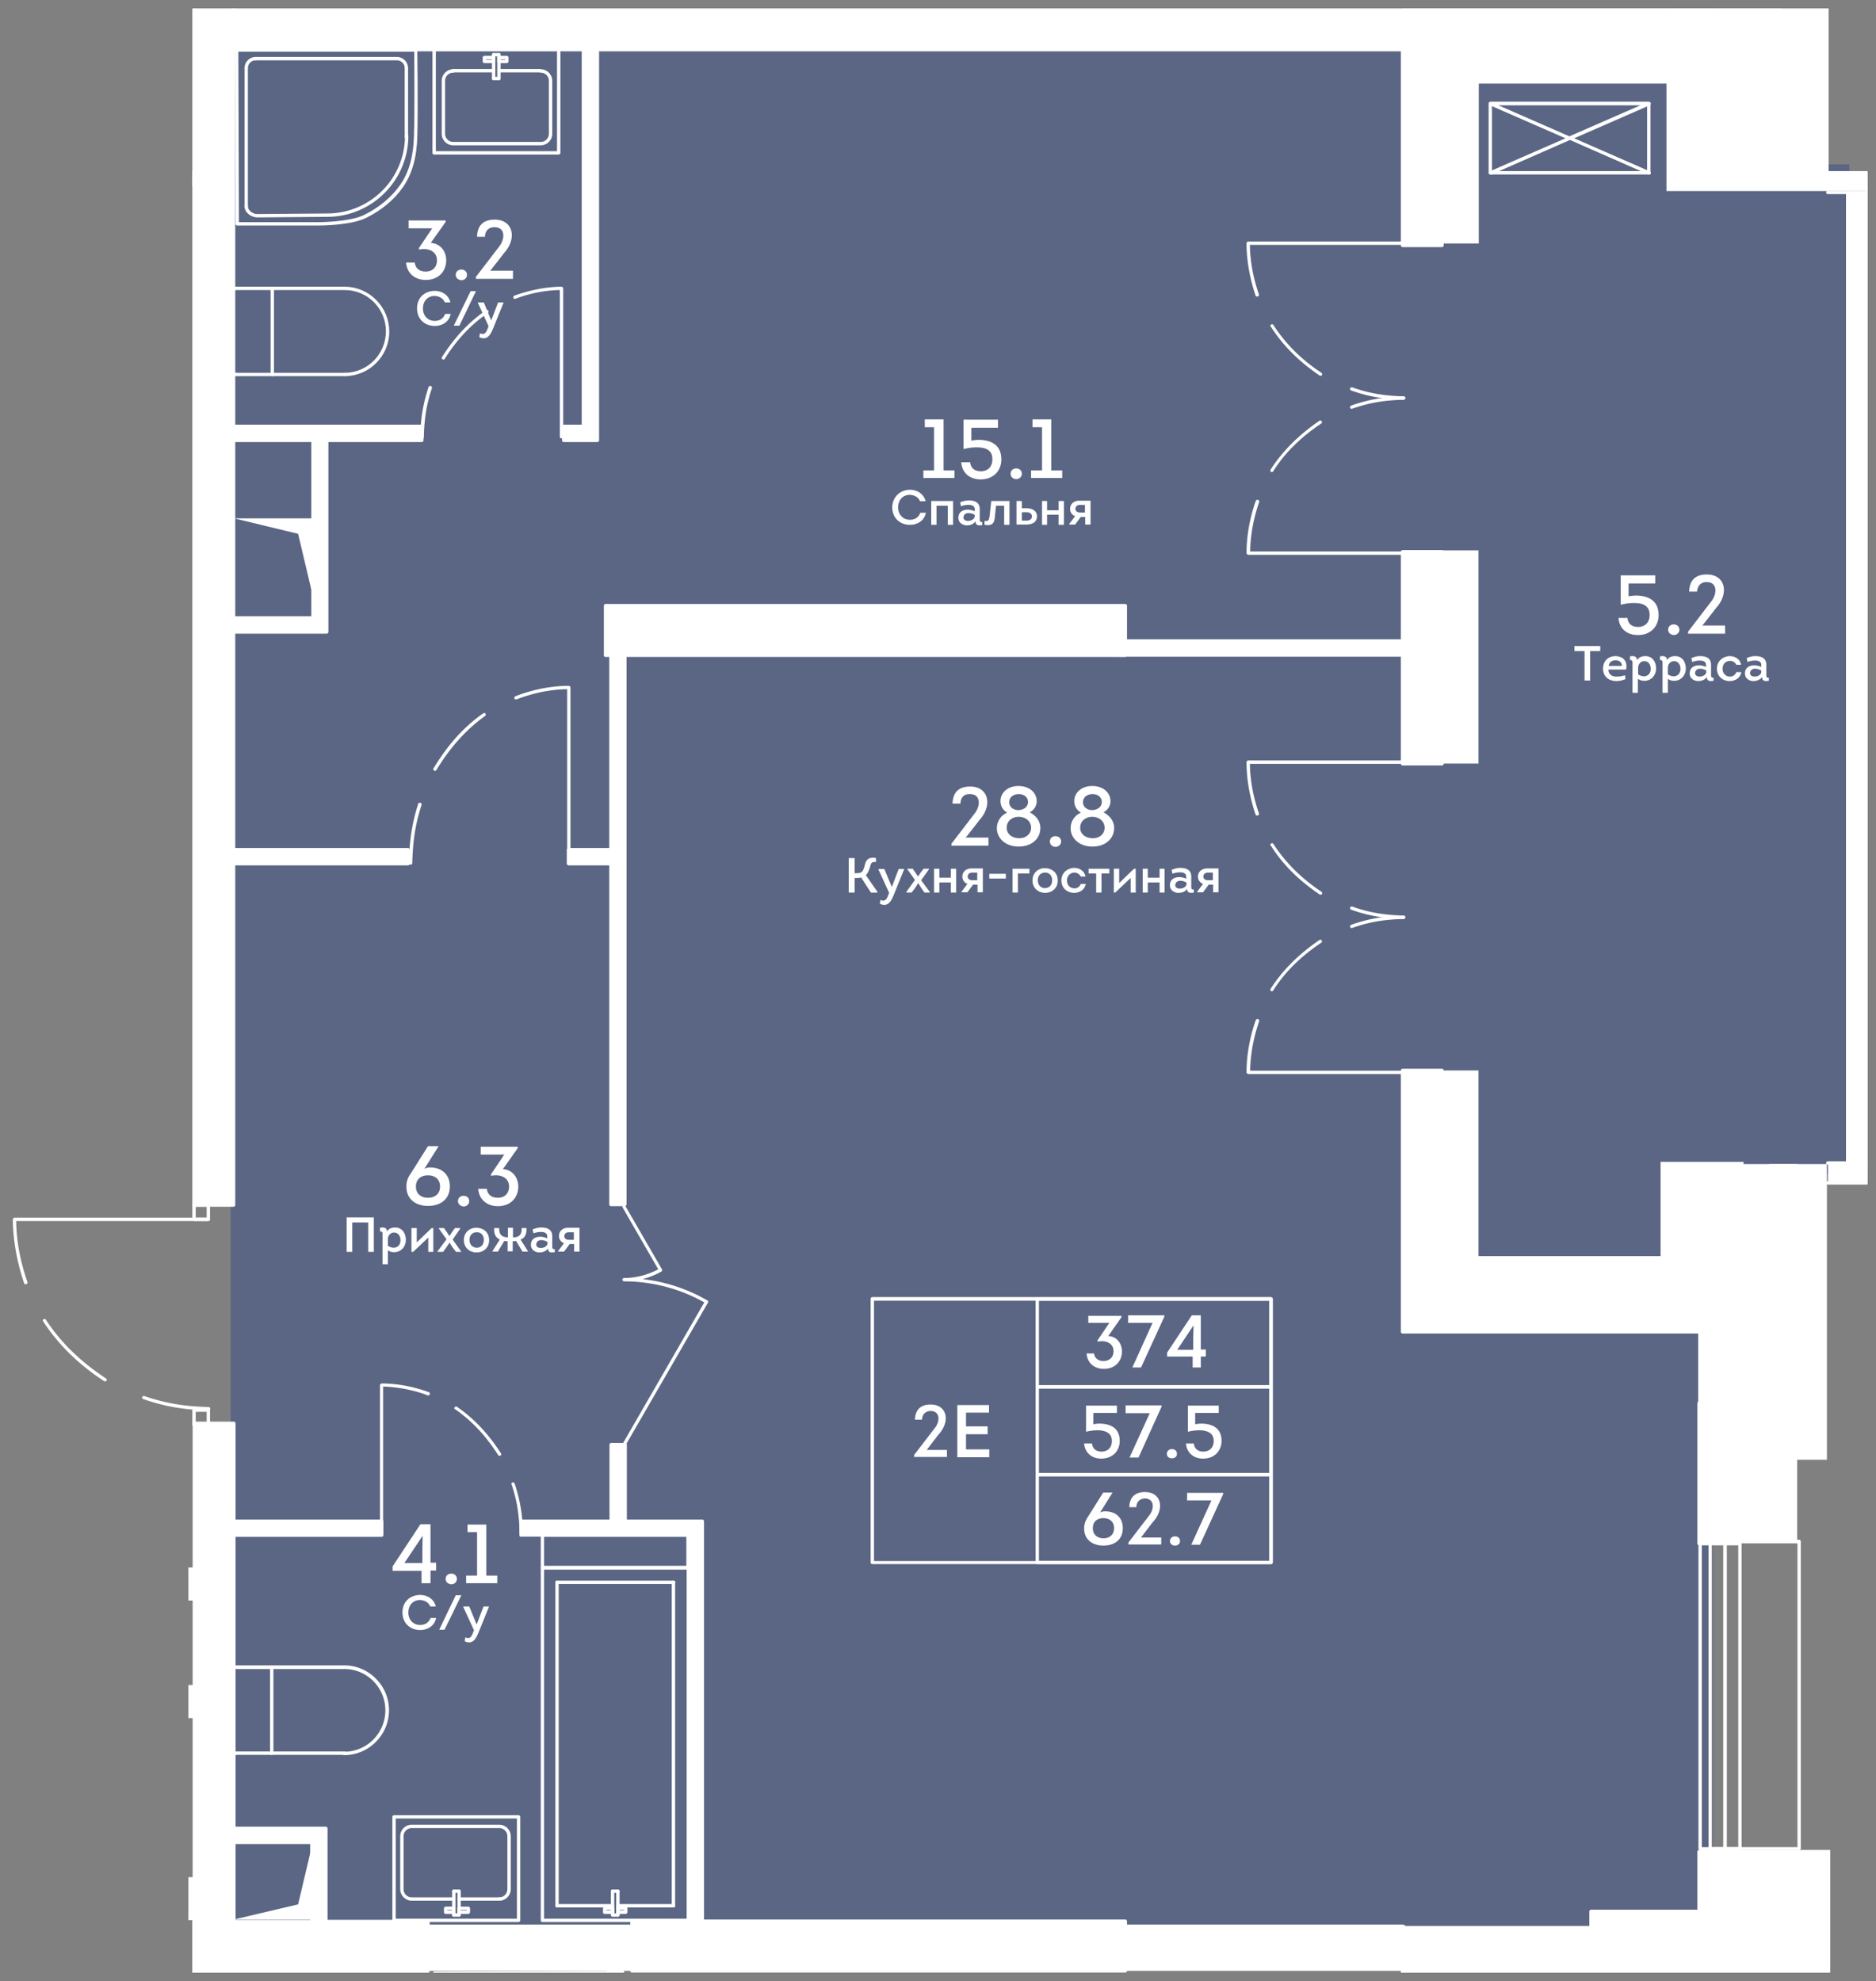 <svg version="1.1" xmlns="http://www.w3.org/2000/svg" xmlns:xlink="http://www.w3.org/1999/xlink" viewBox="101.193 81.47 66.877 70.627"><rect x="101.193" y="81.47" width="66.877" height="70.627" fill="#808080" stroke="none"/><path fill="none" d="M107.907 151.797h59.863V81.77h-59.863v42.995h-6.414v7.293h6.414z"></path><path fill="rgba(66, 86, 136, 0.6)" d="M162.258 123.33h4.862v-36h-5.883v-4.16h-51.822v67.217h52.843z"></path><clipPath id="a"><path fill="none" d="M107.907 151.797h59.863V81.77h-59.863v42.995h-6.414v7.293h6.414z"></path></clipPath><g clip-path="url(#a)"><path d="M109.54 94.82c0-.03.03-.06.06-.06h1.3c.03 0 .06.03.06.06s-.03.06-.06.06h-1.3c-.04 0-.06-.03-.06-.06" fill="#fff"></path><path d="M110.84 94.82V91.8c0-.03.03-.06.06-.06s.06.03.06.06v3.02c0 .03-.03.06-.06.06-.04 0-.06-.03-.06-.06" fill="#fff"></path><path d="M110.84 94.82c0-.03.03-.06.06-.06h2.6c.03 0 .06.03.06.06s-.03.06-.06.06h-2.6c-.04 0-.06-.03-.06-.06" fill="#fff"></path><path d="M109.42 94.7v-2.83c0-.1.08-.18.18-.18h3.87c.43 0 .83.17 1.13.47.3.3.47.7.47 1.13 0 .88-.72 1.59-1.59 1.59-.03 0-.06-.03-.06-.06s.03-.06.06-.06c.81 0 1.47-.66 1.47-1.48 0-.39-.15-.76-.43-1.04s-.65-.43-1.04-.43h-3.87c-.03 0-.06.03-.06.06v2.83c0 .03.03.06.06.06s.06.03.06.06-.03.06-.06.06c-.11-.01-.19-.08-.19-.18M109.52 143.97c0-.03.03-.06.06-.06h1.3c.03 0 .06.03.06.06s-.03.06-.06.06h-1.3c-.03 0-.06-.02-.06-.06" fill="#fff"></path><path d="M110.82 143.97v-3.02c0-.03.03-.06.06-.06s.06.03.06.06v3.02c0 .03-.03.06-.06.06s-.06-.02-.06-.06" fill="#fff"></path><path d="M110.82 143.97c0-.03.03-.06.06-.06h2.6c.03 0 .06.03.06.06s-.03.06-.06.06h-2.6c-.03 0-.06-.02-.06-.06" fill="#fff"></path><path d="M109.41 143.85v-2.83c0-.1.08-.18.18-.18h3.87c.43 0 .83.17 1.13.47.3.3.47.7.47 1.13 0 .43-.17.83-.47 1.13s-.7.47-1.13.47c-.03 0-.06-.03-.06-.06s.03-.06.06-.06c.81 0 1.47-.66 1.47-1.48 0-.81-.66-1.48-1.48-1.47h-3.87c-.03 0-.06.03-.06.06v2.83c0 .03.03.06.06.06s.06.03.06.06-.03.06-.06.06a.194.194 0 01-.17-.19M116.61 86.92v-3.69c0-.03.03-.06.06-.06h4.44c.03 0 .06.03.06.06v3.69c0 .03-.03.06-.06.06h-4.44c-.04 0-.06-.03-.06-.06m.12-3.63v3.57h4.32v-3.57h-4.32z" fill="#fff"></path><path d="M117.27 83.99c0-.03.03-.06.06-.06h1.46c.03 0 .06.03.06.06s-.03.06-.06.06h-1.46c-.04 0-.06-.03-.06-.06" fill="#fff"></path><path d="M116.94 86.24v-1.89c0-.23.19-.41.41-.41.03 0 .06.03.06.06s-.03.06-.06.06a.29.29 0 00-.29.29v1.89c0 .16.13.29.29.29h3.12c.16 0 .29-.13.29-.29v-1.89a.29.29 0 00-.29-.29c-.03 0-.06-.03-.06-.06s.03-.06.06-.06c.23 0 .41.19.41.41v1.89c0 .23-.19.41-.41.41h-3.12c-.23 0-.41-.19-.41-.41" fill="#fff"></path><path d="M118.92 83.99c0-.03.03-.06.06-.06h1.46c.03 0 .06.03.06.06s-.03.06-.06.06h-1.46c-.03 0-.06-.03-.06-.06M118.73 84.27v-.85c0-.03.03-.06.06-.06s.06.03.06.06v.85c0 .03-.03.06-.06.06s-.06-.02-.06-.06" fill="#fff"></path><path d="M118.92 84.27v-.85c0-.03.03-.06.06-.06s.06.03.06.06v.85c0 .03-.03.06-.06.06s-.06-.02-.06-.06" fill="#fff"></path><path d="M118.73 84.27c0-.03.03-.06.06-.06h.19c.03 0 .06.03.06.06s-.03.06-.06.06h-.19c-.03 0-.06-.02-.06-.06M118.73 83.42c0-.03.03-.06.06-.06h.19c.03 0 .06.03.06.06s-.03.06-.06.06h-.19c-.03 0-.06-.02-.06-.06" fill="#fff"></path><path d="M118.92 83.66v-.14c0-.03.03-.06.06-.06s.06.03.06.06v.14c0 .03-.03.06-.06.06s-.06-.03-.06-.06" fill="#fff"></path><path d="M118.92 83.66c0-.03.03-.06.06-.06h.22v-.02h-.22c-.03 0-.06-.03-.06-.06s.03-.06.06-.06h.28c.03 0 .06.03.06.06v.14c0 .03-.03.06-.06.06h-.28c-.03 0-.06-.03-.06-.06M118.73 83.66v-.14c0-.03.03-.06.06-.06s.06.03.06.06v.14c0 .03-.03.06-.06.06s-.06-.03-.06-.06" fill="#fff"></path><path d="M118.4 83.66v-.14c0-.03.03-.06.06-.06h.33c.03 0 .06.03.06.06s-.03.06-.06.06h-.27v.02h.27c.03 0 .06.03.06.06s-.03.06-.06.06h-.33c-.03 0-.06-.03-.06-.06M115.18 149.93v-3.69c0-.03.03-.06.06-.06h4.44c.03 0 .06.03.06.06v3.69c0 .03-.03.06-.06.06h-4.44c-.03 0-.06-.03-.06-.06m.12-3.63v3.57h4.32v-3.57h-4.32z" fill="#fff"></path><path d="M117.5 149.17c0-.03.03-.06.06-.06h1.46c.03 0 .06.03.06.06s-.03.06-.06.06h-1.46c-.04 0-.06-.03-.06-.06" fill="#fff"></path><path d="M115.46 148.82v-1.89c0-.23.19-.41.41-.41h3.12c.23 0 .41.19.41.41v1.89c0 .23-.19.41-.41.41-.03 0-.06-.03-.06-.06s.03-.06.06-.06c.16 0 .29-.13.29-.29v-1.89a.29.29 0 00-.29-.29h-3.12a.29.29 0 00-.29.29v1.89c0 .16.13.29.29.29.03 0 .06.03.06.06s-.03.06-.06.06c-.22 0-.41-.19-.41-.41" fill="#fff"></path><path d="M115.84 149.17c0-.03.03-.06.06-.06h1.46c.03 0 .06.03.06.06s-.03.06-.06.06h-1.46c-.03 0-.06-.03-.06-.06M117.5 149.74v-.85c0-.03.03-.06.06-.06s.06.03.06.06v.85c0 .03-.03.06-.06.06-.04 0-.06-.03-.06-.06" fill="#fff"></path><path d="M117.31 149.74v-.85c0-.03.03-.06.06-.06s.06.03.06.06v.85c0 .03-.03.06-.06.06-.04 0-.06-.03-.06-.06" fill="#fff"></path><path d="M117.31 148.89c0-.03.03-.06.06-.06h.19c.03 0 .06.03.06.06s-.03.06-.06.06h-.19c-.04 0-.06-.03-.06-.06M117.31 149.74c0-.03.03-.06.06-.06h.19c.03 0 .06.03.06.06s-.03.06-.06.06h-.19c-.04 0-.06-.03-.06-.06" fill="#fff"></path><path d="M117.31 149.64v-.14c0-.03.03-.06.06-.06s.06.03.06.06v.14c0 .03-.03.06-.06.06-.04 0-.06-.02-.06-.06" fill="#fff"></path><path d="M117.02 149.64v-.14c0-.03.03-.06.06-.06h.28c.03 0 .06.03.06.06s-.03.06-.06.06h-.22v.02h.22c.03 0 .06.03.06.06s-.03.06-.06.06h-.28c-.03 0-.06-.02-.06-.06M117.5 149.64v-.14c0-.03.03-.06.06-.06s.06.03.06.06v.14c0 .03-.03.06-.06.06-.04 0-.06-.02-.06-.06" fill="#fff"></path><path d="M117.5 149.64c0-.03.03-.06.06-.06h.27v-.02h-.27c-.03 0-.06-.03-.06-.06s.03-.06.06-.06h.33c.03 0 .06.03.06.06v.14c0 .03-.03.06-.06.06h-.33c-.04 0-.06-.02-.06-.06M120.99 137.88c0-.03.03-.06.06-.06h4.16c.03 0 .06.03.06.06s-.03.06-.06.06h-4.16c-.04 0-.06-.03-.06-.06" fill="#fff"></path><path d="M120.47 149.93v-12.57c0-.03.03-.06.06-.06h5.2c.03 0 .06.03.06.06v12.57c0 .03-.03.06-.06.06h-5.2c-.04 0-.06-.03-.06-.06m.12-12.51v12.45h5.08v-12.45h-5.08z" fill="#fff"></path><path d="M125.14 149.41v-11.53c0-.03.03-.06.06-.06s.06.03.06.06v11.53c0 .03-.03.06-.06.06s-.06-.03-.06-.06M120.99 149.41c0-.03.03-.06.06-.06h1.98c.03 0 .06.03.06.06s-.03.06-.06.06h-1.98c-.04 0-.06-.03-.06-.06" fill="#fff"></path><path d="M123.16 149.41c0-.03.03-.06.06-.06h1.98c.03 0 .06.03.06.06s-.03.06-.06.06h-1.98c-.03 0-.06-.03-.06-.06M120.99 149.41v-11.53c0-.03.03-.06.06-.06s.06.03.06.06v11.53c0 .03-.03.06-.06.06-.04 0-.06-.03-.06-.06" fill="#fff"></path><path d="M123.16 149.74v-.85c0-.03.03-.06.06-.06s.06.03.06.06v.85c0 .03-.03.06-.06.06s-.06-.03-.06-.06M122.97 149.74v-.85c0-.03.03-.06.06-.06s.06.03.06.06v.85c0 .03-.03.06-.06.06s-.06-.03-.06-.06" fill="#fff"></path><path d="M122.97 148.89c0-.03.03-.06.06-.06h.19c.03 0 .06.03.06.06s-.03.06-.06.06h-.19c-.03 0-.06-.03-.06-.06M122.97 149.74c0-.03.03-.06.06-.06h.19c.03 0 .06.03.06.06s-.03.06-.06.06h-.19c-.03 0-.06-.03-.06-.06" fill="#fff"></path><path d="M122.97 149.64v-.14c0-.03.03-.06.06-.06s.06.03.06.06v.14c0 .03-.03.06-.06.06s-.06-.02-.06-.06" fill="#fff"></path><path d="M122.69 149.64v-.14c0-.03.03-.06.06-.06h.28c.03 0 .06.03.06.06s-.03.06-.06.06h-.22v.02h.22c.03 0 .06.03.06.06s-.03.06-.06.06h-.28c-.04 0-.06-.02-.06-.06M123.16 149.64v-.14c0-.03.03-.06.06-.06s.06.03.06.06v.14c0 .03-.03.06-.06.06s-.06-.02-.06-.06" fill="#fff"></path><path d="M123.16 149.64c0-.03.03-.06.06-.06h.22v-.02h-.22c-.03 0-.06-.03-.06-.06s.03-.06.06-.06h.28c.03 0 .06.03.06.06v.14c0 .03-.03.06-.06.06h-.28c-.03 0-.06-.02-.06-.06M109.57 83.25c0-.02.01-.03.02-.04.01-.01.03-.02.04-.02h6.38c.03 0 .06.03.06.06 0 .02.03 2.08 0 3.09-.02.75-.19 1.34-.51 1.8-.31.45-.77.83-1.32 1.1-.55.27-1.65.27-1.7.27h-2.89c-.03 0-.06-.03-.06-.06l-.02-6.2zm.09 6.21zm6.3-6.15h-6.27l.02 6.08h2.83c.01 0 1.12 0 1.64-.26.54-.27.98-.64 1.28-1.07.31-.44.47-1.01.49-1.73.03-.91.01-2.67.01-3.02" fill="#fff"></path><path d="M115.62 86.36v-2.43c0-.03.03-.06.06-.06s.06.03.06.06v2.43c0 .03-.03.06-.06.06s-.06-.03-.06-.06" fill="#fff"></path><path d="M109.91 88.82c0-.03.03-.06.06-.06s.06.03.06.06c0 .16.18.28.34.28l2.49-.02a2.77 2.77 0 002.77-2.77c0-.03.03-.06.06-.06s.06.03.06.06c0 1.59-1.3 2.89-2.89 2.89l-2.49.02c-.22 0-.46-.17-.46-.4" fill="#fff"></path><path d="M109.91 88.85V83.9c0-.03.03-.06.06-.06s.06.03.06.06v4.95c0 .03-.03.06-.06.06-.04 0-.06-.03-.06-.06" fill="#fff"></path><path d="M109.91 83.9c0-.22.18-.4.4-.4.03 0 .06.03.06.06s-.03.06-.06.06a.28.28 0 00-.28.28c0 .03-.03.06-.06.06-.04 0-.06-.02-.06-.06" fill="#fff"></path><path d="M110.25 83.56c0-.03.03-.06.06-.06h5c.03 0 .06.03.06.06s-.03.06-.06.06h-5c-.03 0-.06-.02-.06-.06" fill="#fff"></path><path d="M115.28 83.56c0-.03.03-.06.06-.06.22 0 .4.18.4.4 0 .03-.03.06-.06.06s-.06-.03-.06-.06a.28.28 0 00-.28-.28c-.03 0-.06-.02-.06-.06M116.63 154.72v-2.91c0-.03.03-.06.06-.06l6.2-.02c.02 0 .03.01.04.02.01.01.02.03.02.04v6.38c0 .03-.03.06-.06.06-.02 0-2.08.03-3.09 0-.75-.02-1.34-.19-1.8-.51-.45-.31-.83-.77-1.1-1.32-.27-.52-.27-1.54-.27-1.68m.12-2.85v2.83c0 .01 0 1.12.26 1.64.27.54.64.98 1.07 1.28.44.31 1.01.47 1.73.49.92.03 2.69.01 3.03 0v-6.27l-6.09.03z" fill="#fff"></path><path d="M116.92 152.52c0-.22.17-.46.4-.46.03 0 .06.03.06.06s-.03.06-.06.06c-.16 0-.28.18-.28.34l.02 2.49a2.77 2.77 0 002.77 2.77c.03 0 .06.03.06.06s-.03.06-.06.06c-1.59 0-2.89-1.3-2.89-2.89l-.02-2.49z" fill="#fff"></path><path d="M117.23 152.12c0-.03.03-.06.06-.06h4.95c.03 0 .06.03.06.06s-.03.06-.06.06h-4.95c-.03 0-.06-.02-.06-.06" fill="#fff"></path><path d="M122.18 152.12c0-.03.03-.06.06-.06.22 0 .4.18.4.4 0 .03-.03.06-.06.06s-.06-.03-.06-.06a.28.28 0 00-.28-.28c-.04 0-.06-.02-.06-.06M120.47 137.36v-1.15c0-.03.03-.06.06-.06h5.19c.03 0 .06.03.06.06v1.15c0 .03-.03.06-.06.06h-5.19c-.04 0-.06-.03-.06-.06m.12-1.1v1.03h5.07v-1.03h-5.07z" fill="#fff"></path><g><path d="M108.05 88.1v-.51c0-.03.03-.06.06-.06h.51c.03 0 .06.03.06.06v.51c0 .03-.03.06-.06.06h-.51c-.04 0-.06-.03-.06-.06m.12-.45v.39h.39v-.39h-.39zM108.05 124.94v-.51c0-.03.03-.06.06-.06h.51c.03 0 .06.03.06.06v.51c0 .03-.03.06-.06.06h-.51c-.03 0-.06-.02-.06-.06m.12-.45v.39h.39v-.39h-.39zM108.05 132.26v-.51c0-.03.03-.06.06-.06h.51c.03 0 .06.03.06.06v.51c0 .03-.03.06-.06.06h-.51c-.03 0-.06-.03-.06-.06m.12-.46v.39h.39v-.39h-.39zM154.26 87.63v-2.47c0-.03.03-.06.06-.06h5.65c.03 0 .06.03.06.06v2.47c0 .03-.03.06-.06.06h-5.65c-.03 0-.06-.03-.06-.06m.12-2.41v2.35h5.53v-2.35h-5.53z" fill="#fff"></path><path d="M154.26 87.63c0-.02.01-.04.04-.05l2.7-1.18-2.7-1.18c-.03-.01-.04-.04-.03-.07s.03-.05.06-.05h5.65c.03 0 .05.02.06.05 0 .03-.01.06-.03.07l-2.7 1.18 2.7 1.18c.03.01.04.05.03.08s-.05.04-.08.03l-2.8-1.23-2.8 1.23c-.03.01-.07 0-.08-.03-.02-.01-.02-.02-.02-.03m5.42-2.41h-5.08l2.54 1.11 2.54-1.11zM166.29 122.93c0-.03.03-.06.06-.06h.65V88.39h-.65c-.03 0-.06-.03-.06-.06s.03-.06.06-.06h.71c.03 0 .06.03.06.06v34.6c0 .03-.03.06-.06.06h-.71c-.03 0-.06-.02-.06-.06" fill="#fff"></path><path d="M166.29 123.64c0-.03.03-.06.06-.06h1.35V87.69h-1.35c-.03 0-.06-.03-.06-.06s.03-.06.06-.06h1.41c.03 0 .06.03.06.06v36.01c0 .03-.03.06-.06.06h-1.41c-.03 0-.06-.03-.06-.06" fill="#fff"></path><path fill-rule="evenodd" clip-rule="evenodd" fill="#fff" d="M89.19 161.95l.96-11.19 17.97-.96H89.19z"></path><path d="M90.69 151v-.71c0-.03.03-.06.06-.06h15.82c.03 0 .06.03.06.06v.71c0 .03-.03.06-.06.06H90.75c-.04 0-.06-.02-.06-.06m.12-.64v.59h15.7v-.59h-15.7zM90.55 146.95v-3.53c0-.03.03-.06.06-.06h16.95c.03 0 .06.03.06.06v3.53c0 .03-.03.06-.06.06H90.61c-.04 0-.06-.03-.06-.06m.12-3.47v3.41h16.83v-3.41H90.67z" fill="#fff"></path><path fill-rule="evenodd" clip-rule="evenodd" fill="#fff" d="M107.56 146.95l-.55-2.99-16.4-.54h16.95z"></path><path d="M161.74 147.37v-10.95c0-.02.01-.03.02-.04.01-.01.03-.02.04-.02h3.53c.03 0 .06.03.06.06v10.95c0 .02-.01.03-.02.04-.01.01-.03.02-.04.02h-3.53c-.03 0-.06-.02-.06-.06m.12-10.88v10.83h3.41v-10.83h-3.41z" fill="#fff"></path><path d="M162.63 147.37v-10.95c0-.03.03-.06.06-.06h.53c.02 0 .03.01.04.02.01.01.02.03.02.04v10.95c0 .02-.01.03-.02.04-.01.01-.03.02-.04.02h-.53c-.04 0-.06-.02-.06-.06m.12-10.88v10.83h.41v-10.83h-.41z" fill="#fff"></path><path d="M162.1 147.37v-10.95c0-.03.03-.06.06-.06h.53c.02 0 .03.01.04.02.01.01.02.03.02.04v10.95c0 .03-.03.06-.06.06h-.53c-.02 0-.03-.01-.04-.02-.02 0-.02-.02-.02-.04m.12-10.88v10.83h.41v-10.83h-.41z" fill="#fff"></path></g><g><path fill="#fff" d="M121.29 97.17v-.5h.7V83.23h.5v13.94z"></path></g><g><path fill="#fff" d="M109.2 96.67h7.03v.5h-7.03z"></path></g><g><path fill="#fff" d="M122.97 132.97h.5v2.89h-.5z"></path></g><g><path fill="#fff" d="M122.97 104.36h.5v20.05h-.5z"></path></g><g><path fill="#fff" d="M109.44 135.71h5.36v.5h-5.36z"></path></g><g><path fill="#fff" d="M119.77 136.2v-.49h6.45v14.55h-.5V136.2z"></path></g><g><path fill="#fff" d="M121.46 111.76h1.62v.5h-1.62z"></path></g><g><path fill="#fff" d="M109.15 111.76h6.59v.5h-6.59z"></path></g><g><path fill="#fff" d="M141.1 104.32h10.34v.5H141.1z"></path></g><g><path fill="#fff" d="M122.88 151.4h.5v31.21h-.5z"></path></g><g><path fill="#fff" d="M109.41 104v-.5h2.93v-6.61h.5V104z"></path></g><g><path fill="#fff" d="M109.07 154.86v-.5h3.24v-2.81h.5v3.31z"></path></g><g><path fill="#fff" d="M109.07 147.15v-.5h3.74v3.32h-.5v-2.82z"></path></g><g><path d="M121.23 97.17v-.5c0-.03.03-.06.06-.06h.64V83.23c0-.03.03-.06.06-.06h.5c.03 0 .06.03.06.06v13.94c0 .03-.03.06-.06.06h-1.2c-.04 0-.06-.03-.06-.06m.12-.44v.38h1.08V83.29h-.38v13.38c0 .03-.03.06-.06.06h-.64zM121.4 112.26v-.5c0-.03.03-.06.06-.06h1.45v-7.34c0-.03.03-.06.06-.06h.5c.03 0 .06.03.06.06v20.05c0 .03-.03.06-.06.06h-.5c-.03 0-.06-.03-.06-.06v-12.09h-1.45c-.03 0-.06-.03-.06-.06m.12-.44v.38h1.45c.03 0 .06.03.06.06v12.09h.38v-19.93h-.38v7.34c0 .03-.03.06-.06.06h-1.45zM109.38 136.2v-.5c0-.03.03-.06.06-.06h5.36c.03 0 .06.03.06.06v.5c0 .03-.03.06-.06.06h-5.36c-.03 0-.06-.02-.06-.06m.12-.43v.38h5.24v-.38h-5.24zM119.71 136.2v-.5c0-.03.03-.06.06-.06h3.15v-2.67c0-.03.03-.06.06-.06h.5c.03 0 .06.03.06.06v2.67h2.69c.03 0 .06.03.06.06v14.55c0 .03-.03.06-.06.06h-.5c-.03 0-.06-.03-.06-.06v-14h-5.89c-.05.01-.07-.01-.07-.05m.12-.43v.38h5.89c.03 0 .06.03.06.06v14h.38v-14.43h-2.69c-.03 0-.06-.03-.06-.06v-2.67h-.38v2.67c0 .03-.03.06-.06.06h-3.14v-.01zM109.09 112.26v-.5c0-.03.03-.06.06-.06h6.59c.03 0 .06.03.06.06v.5c0 .03-.03.06-.06.06h-6.59c-.03 0-.06-.03-.06-.06m.12-.44v.38h6.47v-.38h-6.47zM141.04 104.82v-.5c0-.03.03-.06.06-.06h10.34c.03 0 .06.03.06.06v.5c0 .03-.03.06-.06.06H141.1c-.04 0-.06-.02-.06-.06m.12-.44v.38h10.22v-.38h-10.22zM119.51 169.6v-.5c0-.03.03-.06.06-.06h3.25V151.4c0-.03.03-.06.06-.06h.5c.03 0 .06.03.06.06v31.21c0 .03-.03.06-.06.06h-.5c-.03 0-.06-.03-.06-.06v-12.95h-3.25c-.03 0-.06-.03-.06-.06m.12-.44v.38h3.25c.03 0 .06.03.06.06v12.95h.38v-31.09h-.38v17.64c0 .03-.03.06-.06.06h-3.25zM109.14 97.17v-.5c0-.03.03-.06.06-.06h7.03c.03 0 .06.03.06.06v.5c0 .03-.03.06-.06.06h-3.33V104c0 .03-.03.06-.06.06h-3.43c-.03 0-.06-.03-.06-.06v-.5c0-.03.03-.06.06-.06h2.88v-6.21h-3.09c-.04 0-.06-.03-.06-.06m.12-.44v.38h3.09c.03 0 .06.03.06.06v6.33c0 .03-.03.06-.06.06h-2.88v.38h3.31v-6.77c0-.03.03-.06.06-.06h3.33v-.38h-6.91zM109.01 154.86v-.5c0-.03.03-.06.06-.06h3.18v-2.76c0-.03.03-.06.06-.06h.5c.03 0 .06.03.06.06v3.31c0 .03-.03.06-.06.06h-3.74c-.03.01-.06-.02-.06-.05m.12-.44v.38h3.62v-3.19h-.38v2.76c0 .03-.03.06-.06.06h-3.18v-.01zM109.01 147.15v-.5c0-.03.03-.06.06-.06h3.74c.03 0 .06.03.06.06v3.32c0 .03-.03.06-.06.06h-.5c-.03 0-.06-.03-.06-.06v-2.76h-3.18c-.03 0-.06-.02-.06-.06m.12-.44v.38h3.18c.03 0 .06.03.06.06v2.76h.38v-3.2h-3.62z" fill="#fff"></path><path fill="#fff" d="M115 150.2h9.96v1.41H115z"></path><path d="M114.94 151.61v-1.41c0-.03.03-.06.06-.06h9.96c.03 0 .06.03.06.06v1.41c0 .03-.03.06-.06.06H115c-.04 0-.06-.03-.06-.06m.12-1.35v1.29h9.84v-1.29h-9.84zM141.23 150.2h9.96v1.41h-9.96z" fill="#fff"></path><path d="M141.17 151.61v-1.41c0-.03.03-.06.06-.06h9.96c.03 0 .06.03.06.06v1.41c0 .03-.03.06-.06.06h-9.96c-.03 0-.06-.03-.06-.06m.12-1.35v1.29h9.84v-1.29h-9.84zM161.7 149.67v-2.19c0-.03.03-.06.06-.06h1.41c.03 0 .06.03.06.06v2.19c0 .03-.03.06-.06.06h-1.41c-.03 0-.06-.03-.06-.06m.12-2.13v2.07h1.29v-2.07h-1.29zM161.7 136.5v-5.01c0-.03.03-.06.06-.06h1.41c.03 0 .06.03.06.06v5.01c0 .03-.03.06-.06.06h-1.41c-.03 0-.06-.03-.06-.06m.12-4.96v4.89h1.29v-4.89h-1.29zM87.96 148.5H86.9v-10.03h-4.69v-1.05h25.91v1.05H87.96z" fill="#fff"></path><path d="M82.15 138.47v-1.06c0-.03.03-.06.06-.06h25.92c.03 0 .06.03.06.06v1.06c0 .03-.03.06-.06.06h-20.1v9.97c0 .03-.03.06-.06.06h-1.06c-.03 0-.06-.03-.06-.06v-9.97h-4.64c-.03 0-.06-.02-.06-.06m.12-1v.94h4.64c.03 0 .06.03.06.06v9.97h.94v-9.97c0-.03.03-.06.06-.06h20.1v-.94h-25.8z" fill="#fff"></path><path fill="#fff" d="M87.96 141.6h20.13v1.06H87.96z"></path><path d="M87.9 142.66v-1.06c0-.03.03-.06.06-.06h20.13c.03 0 .06.03.06.06v1.06c0 .03-.03.06-.06.06H87.96c-.03 0-.06-.03-.06-.06m.12-1v.94h20.01v-.94H88.02zM151.13 165.73v-15.54c0-.03.03-.06.06-.06h6.71c.03 0 .06.03.06.06v1.41c0 .03-.03.06-.06.06h-5.24v12.59h5.24c.03 0 .06.03.06.06v1.41c0 .03-.03.06-.06.06h-6.71c-.04.01-.06-.02-.06-.05m.11-15.47v15.42h6.59v-1.29h-5.24c-.03 0-.06-.03-.06-.06v-12.72c0-.03.03-.06.06-.06h5.24v-1.29h-6.59z" fill="#fff"></path><path fill-rule="evenodd" clip-rule="evenodd" fill="#fff" d="M161.78 128.95v-1.41h-9.17v-7.91h-1.42v9.32zM151.19 77.04h1.41v4.8h-1.41zM151.19 83.23h1.41v6.99h-1.41zM151.19 101.14h1.41v7.56h-1.41z"></path><path fill-rule="evenodd" clip-rule="evenodd" fill="#fff" d="M109.51 81.83h52.25v1.41h-52.25z"></path></g><g><path fill="#fff" d="M166.38 168.3V162.46h-11.71v-9.22h11.77v-5.82h-4.65v2.72h-10.57V165.68h10.57v2.62z"></path><path fill="#fff" d="M157.91 149.61h6.36v2.47h-6.36z"></path><path d="M157.85 152.08v-2.47c0-.03.03-.06.06-.06h6.36c.03 0 .06.03.06.06v2.47c0 .03-.03.06-.06.06h-6.36c-.04 0-.06-.02-.06-.06m.12-2.41v2.35h6.24v-2.35h-6.24zM161.79 125.07h2.47v6.36h-2.47z" fill="#fff"></path><path d="M161.73 131.43v-6.36c0-.03.03-.06.06-.06h2.47c.03 0 .06.03.06.06v6.36c0 .03-.03.06-.06.06h-2.47c-.03 0-.06-.03-.06-.06m.12-6.3v6.24h2.35v-6.24h-2.35zM161.79 79.87h2.82v6.36h-2.82z" fill="#fff"></path><path d="M161.73 86.23v-6.36c0-.03.03-.06.06-.06h2.83c.03 0 .06.03.06.06v6.36c0 .03-.03.06-.06.06h-2.83c-.03 0-.06-.03-.06-.06m.12-6.3v6.24h2.71v-6.24h-2.71zM123.72 149.97h17.59v1.77h-17.59z" fill="#fff"></path><path d="M123.66 151.73v-1.77c0-.03.03-.06.06-.06h17.59c.03 0 .06.03.06.06v1.77c0 .03-.03.06-.06.06h-17.59c-.04 0-.06-.03-.06-.06m.12-1.71v1.65h17.47v-1.65h-17.47zM108.11 190.12h1.42v-38.39h6.92v-1.77h-6.92V132.2h-1.42v16.25H86.93v4.06h1.41v-2.65h19.77v13.06H88.34v-2.64h-1.41v6.71h1.41v-2.65h19.77v13.06H88.34v-2.65h-1.41V186.51h-3.96v1.42h5.37v-9.11h19.77z" fill="#fff"></path><path d="M82.91 187.93v-1.41c0-.03.03-.06.06-.06h3.9v-11.7c0-.03.03-.06.06-.06h1.41c.03 0 .06.03.06.06v2.59h19.66V164.4H88.4v2.59c0 .03-.03.06-.06.06h-1.41c-.03 0-.06-.03-.06-.06v-6.71c0-.03.03-.06.06-.06h1.41c.03 0 .06.03.06.06v2.59h19.66v-12.95H88.4v2.59c0 .03-.03.06-.06.06h-1.41c-.03 0-.06-.03-.06-.06v-4.06c0-.03.03-.06.06-.06h21.13v-16.18c0-.03.03-.06.06-.06h1.41c.03 0 .06.03.06.06v17.7h6.86c.03 0 .06.03.06.06v1.77c0 .03-.03.06-.06.06h-6.86v38.32c0 .03-.03.06-.06.06h-1.41c-.03 0-.06-.03-.06-.06v-11.24H88.4v9.05c0 .03-.03.06-.06.06h-5.37c-.03 0-.06-.03-.06-.06m.12-1.36v1.29h5.25v-9.05c0-.03.03-.06.06-.06h19.78c.03 0 .06.03.06.06v11.24h1.29v-38.32c0-.03.03-.06.06-.06h6.86v-1.65h-6.86c-.03 0-.06-.03-.06-.06v-17.7h-1.29v16.18c0 .03-.03.06-.06.06H86.99v3.94h1.29v-2.59c0-.03.03-.06.06-.06h19.78c.03 0 .06.03.06.06v13.07c0 .03-.03.06-.06.06H88.34c-.03 0-.06-.03-.06-.06v-2.59h-1.29v6.59h1.29v-2.59c0-.03.03-.06.06-.06h19.78c.03 0 .06.03.06.06v13.07c0 .03-.03.06-.06.06H88.34c-.03 0-.06-.03-.06-.06v-2.59h-1.29v11.7c0 .03-.03.06-.06.06h-3.9zM122.78 103.07h18.53v1.77h-18.53z" fill="#fff"></path><path d="M122.72 104.83v-1.77c0-.03.03-.06.06-.06h18.53c.03 0 .06.03.06.06v1.77c0 .03-.03.06-.06.06h-18.53c-.04 0-.06-.02-.06-.06m.12-1.7v1.65h18.41v-1.65h-18.41zM108.12 79.22h1.41v45.21h-1.41z" fill="#fff"></path><path d="M108.05 124.43V79.22c0-.03.03-.06.06-.06h1.41c.03 0 .06.03.06.06v45.21c0 .03-.03.06-.06.06h-1.41c-.03 0-.06-.02-.06-.06m.12-45.15v45.09h1.29V79.28h-1.29zM108.05 162.92v-13.07c0-.03.03-.06.06-.06s.06.03.06.06v13.07c0 .03-.03.06-.06.06s-.06-.02-.06-.06" fill="#fff"></path><path d="M88.28 149.86c0-.03.03-.06.06-.06h19.78c.03 0 .06.03.06.06s-.03.06-.06.06H88.34c-.03 0-.06-.03-.06-.06M161.79 122.97h3.47v13.47h-3.47z" fill="#fff"></path><path fill="#fff" d="M164.26 122.97h2.06v10.54h-2.06zM158.55 152.08h2.5v10.78h-2.5zM151.18 150.2h2.72v16.95h-2.72zM166.36 122.93h1.41v.71h-1.41zM166.35 87.63h1.42v.64h-1.42z"></path><path fill="#fff" d="M167.06 88.27h.71v34.89h-.71zM151.19 76.98h2.49v4.79h-2.49zM151.16 83.19h2.75v6.96h-2.75z"></path><path fill="#fff" d="M151.19 80.71h11.14v3.74h-11.14z"></path><path fill="#fff" d="M160.6 77.59h5.78v10.69h-5.78zM160.39 122.89h2.96v6.02h-2.96z"></path><path fill="#fff" d="M151.19 126.25h10.67v2.7h-10.67z"></path><path fill="#fff" d="M151.19 119.63h2.71v8.34h-2.71zM151.19 101.09h2.71v7.6h-2.71z"></path><path fill-rule="evenodd" clip-rule="evenodd" fill="#fff" d="M109.54 151.67l2.28.54.54 2.28v-2.82zM109.54 99.95l2.28.55.54 2.28v-2.83zM109.53 149.9l2.29-.54.54-2.28v2.82z"></path><path d="M114.88 151.61v-1.41c0-.07.05-.12.12-.12h9.96c.07 0 .12.05.12.12v1.41c0 .07-.05.12-.12.12H115c-.07 0-.12-.06-.12-.12m.12-1.41v1.41h9.96v-1.41H115zM141.11 151.61v-1.41c0-.07.05-.12.12-.12h9.96c.07 0 .12.05.12.12v1.41c0 .07-.05.12-.12.12h-9.96c-.07 0-.12-.06-.12-.12m.12-1.41v1.41h9.96v-1.41h-9.96zM151.13 128.95v-9.32c0-.03.03-.06.06-.06h1.41c.03 0 .06.03.06.06v7.85h9.12c.03 0 .06.03.06.06v1.41c0 .03-.03.06-.06.06h-10.59c-.03 0-.06-.03-.06-.06m.12-9.26v9.2h10.47v-1.29h-9.12c-.03 0-.06-.03-.06-.06v-7.85h-1.29zM151.13 108.7v-7.56c0-.03.03-.06.06-.06h1.41c.03 0 .06.03.06.06v7.56c0 .03-.03.06-.06.06h-1.41c-.03 0-.06-.03-.06-.06m.12-7.5v7.44h1.29v-7.44h-1.29zM109.45 83.24v-1.41c0-.03.03-.06.06-.06h41.62v-4.73c0-.03.03-.06.06-.06h1.41c.03 0 .06.03.06.06v4.73h9.1c.03 0 .06.03.06.06v1.41c0 .03-.03.06-.06.06h-9.1v6.92c0 .03-.03.06-.06.06h-1.41c-.03 0-.06-.03-.06-.06V83.3h-41.62c-.03 0-.06-.03-.06-.06m.12-1.35v1.29h41.62c.03 0 .06.03.06.06v6.92h1.29v-6.92c0-.03.03-.06.06-.06h9.1v-1.29h-9.1c-.03 0-.06-.03-.06-.06V77.1h-1.29v4.73c0 .03-.03.06-.06.06h-41.62z" fill="#fff"></path></g><g><path d="M106.26 131.3v-.02c.01-.03.04-.05.08-.04.85.29 1.53.37 2.29.39.03 0 .06.03.06.06s-.03.06-.06.06c-.77-.02-1.46-.1-2.32-.4-.03-.01-.05-.03-.05-.05M102.72 128.55c0-.02.01-.04.03-.05.03-.02.06-.01.08.02.53.81 1.23 1.49 2.14 2.09.03.02.04.05.02.08s-.06.03-.08.02c-.92-.6-1.63-1.3-2.17-2.12-.01-.02-.02-.03-.02-.04M101.65 124.94c0-.02.01-.03.02-.04.01-.01.03-.02.04-.02h6.91c.03 0 .06.03.06.06s-.03.06-.06.06h-6.85c.01 1.01.29 1.85.4 2.17.01.03 0 .07-.04.08-.03.01-.07 0-.08-.04-.11-.33-.39-1.21-.4-2.27zM115.77 112.23c.02-.7.08-1.32.33-2.1.01-.03.04-.05.08-.04.03.01.05.04.04.08-.25.77-.31 1.38-.33 2.07 0 .03-.03.06-.06.06-.03-.01-.06-.04-.06-.07M116.64 108.89c0-.01 0-.02.01-.03.5-.83 1.08-1.48 1.77-1.96.03-.02.06-.01.08.01.02.03.01.06-.01.08-.67.48-1.24 1.11-1.74 1.93-.02.03-.05.04-.08.02a.055.055 0 01-.03-.05M119.53 106.35c0-.02.01-.05.04-.06.28-.11 1.02-.37 1.9-.37.02 0 .03.01.04.02.01.01.02.03.02.04v6.25c0 .03-.03.06-.06.06s-.06-.03-.06-.06v-6.19c-.84.01-1.53.26-1.8.36-.03.01-.07 0-.08-.03v-.02M119.42 134.38c0-.02.02-.05.04-.06.03-.01.07.01.08.04.22.66.28 1.19.3 1.78 0 .03-.03.06-.06.06s-.06-.03-.06-.06c-.02-.58-.07-1.1-.29-1.75-.01 0-.01 0-.01-.01M117.39 131.67c0-.01 0-.02.01-.03.02-.03.06-.03.08-.02.61.42 1.12.96 1.57 1.66.02.03.01.07-.02.08-.03.02-.06.01-.08-.02-.44-.69-.94-1.22-1.53-1.63-.02 0-.03-.02-.03-.04M114.74 136.14v-5.29c0-.02.01-.03.02-.04.01-.01.03-.02.04-.02.78 0 1.43.22 1.68.31.03.01.05.05.03.08-.01.03-.05.05-.08.03-.23-.09-.85-.29-1.58-.31v5.23c0 .03-.03.06-.06.06-.02.01-.05-.01-.05-.05M116.17 97.05c.02-.59.08-1.12.3-1.78.01-.03.04-.05.08-.04.03.01.05.04.04.08-.22.65-.27 1.17-.29 1.75 0 .03-.03.06-.06.06-.04-.01-.07-.04-.07-.07M116.94 94.23c0-.01 0-.02.01-.03.45-.71.96-1.25 1.57-1.67.03-.02.06-.01.08.02s.01.06-.02.08c-.59.41-1.1.94-1.53 1.63-.02.03-.05.04-.08.02a.055.055 0 01-.03-.05M119.49 92.07c0-.02.01-.05.04-.06.25-.09.9-.31 1.68-.32.02 0 .03.01.04.02.01.01.02.03.02.04v5.29c0 .03-.03.06-.06.06s-.06-.03-.06-.06v-5.23c-.73.01-1.35.22-1.58.31-.03.01-.07 0-.08-.03v-.02M123.38 124.5c0-.02.01-.04.03-.05.03-.02.07-.01.08.02l1.3 2.25c.02.03.01.06-.02.08-.21.12-.44.21-.67.27.81.09 1.6.35 2.31.76.03.02.04.05.02.08l-2.94 5.09c-.02.03-.05.04-.08.02s-.04-.05-.02-.08l2.91-5.04c-.87-.49-1.86-.75-2.86-.75-.03 0-.06-.03-.06-.06s.03-.06.06-.06c.43 0 .84-.11 1.22-.31l-1.27-2.2c-.01 0-.01-.01-.01-.02M149.32 95.34v-.02c.01-.03.05-.05.08-.04.68.24 1.22.3 1.83.32.03 0 .06.03.06.06s-.03.06-.06.06c-.62-.02-1.17-.08-1.87-.33-.02-.01-.04-.03-.04-.05M146.48 93.09c0-.02.01-.04.03-.05.03-.02.06-.01.08.02.43.66.98 1.22 1.71 1.7.03.02.03.06.02.08-.02.03-.06.03-.08.02-.74-.5-1.31-1.07-1.74-1.74-.01-.01-.02-.02-.02-.03M145.63 90.14c0-.02.01-.03.02-.04.01-.01.03-.02.04-.02h5.54c.03 0 .06.03.06.06s-.03.06-.06.06h-5.48c.01.82.23 1.5.32 1.76.01.03 0 .06-.04.08-.03.01-.07 0-.08-.04-.09-.27-.32-1-.32-1.86z" fill="#fff"></path><path d="M149.32 95.99c0-.02.02-.05.04-.06.7-.25 1.25-.31 1.87-.33.03 0 .06.02.06.06 0 .03-.03.06-.06.06-.61.02-1.15.08-1.83.32-.03.01-.07 0-.08-.04v-.01M146.48 98.24c0-.01 0-.02.01-.03.43-.67 1.01-1.24 1.74-1.74.03-.02.06-.01.08.02s.01.06-.02.08c-.73.49-1.29 1.04-1.71 1.7-.02.03-.05.04-.08.02a.076.076 0 01-.02-.05M145.63 101.19c0-.86.23-1.59.33-1.86.01-.03.05-.05.08-.04s.05.05.04.08c-.09.26-.31.94-.32 1.76h5.48c.03 0 .06.03.06.06s-.03.06-.06.06h-5.54c-.02 0-.03-.01-.04-.02-.03-.01-.03-.03-.03-.04M149.32 113.85v-.02c.01-.03.05-.05.08-.04.68.24 1.22.3 1.83.32.03 0 .05.03.06.06 0 .03-.03.06-.06.06-.62-.02-1.17-.08-1.87-.33-.02-.01-.04-.03-.04-.05M146.48 111.59c0-.02.01-.04.03-.05.03-.02.06-.01.08.02.43.66.99 1.22 1.71 1.7.03.02.03.06.02.08-.02.03-.06.03-.08.02-.74-.5-1.31-1.06-1.74-1.74-.01 0-.02-.01-.02-.03M145.63 108.64c0-.02.01-.03.02-.04.01-.01.03-.02.04-.02h5.54c.03 0 .06.03.06.06s-.03.06-.06.06h-5.48c.01.82.23 1.5.32 1.76.01.03 0 .07-.04.08-.03.01-.07 0-.08-.04-.09-.27-.32-.99-.32-1.86z" fill="#fff"></path><path d="M149.32 114.5c0-.02.02-.05.04-.06.7-.25 1.25-.31 1.87-.33.03 0 .06.02.06.06 0 .03-.03.06-.06.06-.61.02-1.15.08-1.83.32-.03.01-.07 0-.08-.04v-.01M146.48 116.75c0-.01 0-.02.01-.03.43-.67 1.01-1.24 1.74-1.74.03-.02.06-.01.08.02s.01.06-.02.08c-.73.49-1.29 1.04-1.71 1.7-.02.03-.05.04-.08.02a.076.076 0 01-.02-.05M145.63 119.7c0-.86.23-1.59.33-1.86.01-.03.05-.05.08-.04.03.01.05.05.04.08-.09.26-.31.94-.32 1.76h5.48c.03 0 .06.03.06.06s-.03.06-.06.06h-5.54c-.02 0-.03-.01-.04-.02-.03-.01-.03-.03-.03-.04" fill="#fff"></path></g><g><path fill="#fff" d="M134.16 96.7v-.28h.67v1.82h.39v.27h-1.11v-.27h.38V96.7zM135.82 97.18c.09-.02.19-.03.28-.03.44.01.79.19.79.7 0 .38-.26.71-.74.71-.38 0-.66-.22-.69-.61h.32c.02.22.17.32.38.32s.4-.12.41-.41c.01-.33-.22-.43-.49-.44-.19-.01-.39.02-.54.06v-1.05h1.23v.29h-.95v.46zM137.22 98.36c0-.12.09-.19.2-.19.11 0 .2.07.2.19 0 .11-.09.19-.2.19-.11 0-.2-.08-.2-.19M138 96.7v-.28h.67v1.82h.39v.27h-1.11v-.27h.39V96.7zM116.83 122.33l-.51.81c.06-.03.12-.05.19-.05.41-.01.72.24.72.67 0 .47-.34.7-.78.7-.43 0-.77-.23-.77-.7 0-.15.05-.31.14-.43l.63-1h.38zm.05 1.44c0-.26-.18-.4-.43-.4s-.43.14-.43.4.18.4.43.4.43-.14.43-.4M117.52 124.29c0-.12.09-.19.2-.19.11 0 .2.07.2.19 0 .11-.09.19-.2.19-.11-.01-.2-.08-.2-.19M118.55 123.85c.02.21.17.32.39.32.24 0 .4-.15.4-.4 0-.35-.36-.45-.64-.38v-.06l.47-.7h-.84v-.28h1.32v.05l-.53.75c.35.02.55.31.55.62 0 .39-.27.7-.73.7-.38 0-.67-.23-.7-.62h.31zM116.54 137.91h-.32v-.44h-1.03v-.16l.99-1.5h.36v1.37h.2v.28h-.2v.45zm-.28-1.69l-.65.97h.64v-.46l.01-.51zM117.08 137.76c0-.12.09-.19.2-.19.11 0 .2.07.2.19 0 .11-.09.19-.2.19-.11-.01-.2-.08-.2-.19M117.86 136.09v-.27h.67v1.82h.39v.27h-1.11v-.27h.39v-1.55zM159.25 102.73c.09-.02.19-.03.28-.03.44.01.79.19.79.7 0 .38-.26.71-.74.71-.38 0-.66-.22-.69-.61h.32c.02.22.17.32.38.32s.4-.12.41-.41c.01-.33-.22-.43-.49-.44-.19-.01-.39.02-.54.06v-1.05h1.23v.29h-.95v.46zM160.66 103.92c0-.12.09-.19.2-.19.11 0 .2.07.2.19 0 .11-.09.19-.2.19-.11-.01-.2-.08-.2-.19M161.69 102.56h-.28c.01-.4.22-.61.63-.61.62 0 .79.6.4 1.11-.11.13-.24.31-.56.71h.81v.29h-1.32v-.07l.82-1.07c.22-.27.24-.7-.16-.7-.2 0-.32.13-.34.34M135.43 110.12h-.28c.01-.4.22-.61.63-.61.62 0 .79.6.4 1.11-.11.13-.24.31-.56.71h.81v.29h-1.32v-.07l.82-1.07c.22-.27.24-.7-.16-.7-.21-.01-.33.12-.34.34M138.28 110.99c0 .37-.3.66-.77.66s-.78-.29-.78-.66a.6.6 0 01.37-.55.455.455 0 01-.24-.4c-.01-.3.25-.55.64-.55s.65.24.65.54c0 .18-.1.32-.25.4.23.12.38.31.38.56m-.44-.93c0-.18-.15-.28-.33-.28-.19 0-.34.11-.34.29 0 .17.15.28.33.28.2-.01.34-.12.34-.29m.11.92c0-.24-.2-.39-.44-.39s-.43.15-.43.39c0 .23.2.37.44.37.23.01.43-.14.43-.37M138.62 111.47c0-.12.09-.19.2-.19.11 0 .2.07.2.19 0 .11-.09.19-.2.19s-.2-.08-.2-.19M140.91 110.99c0 .37-.3.66-.77.66s-.78-.29-.78-.66a.6.6 0 01.37-.55.455.455 0 01-.24-.4c-.01-.3.25-.55.64-.55s.65.24.65.54c0 .18-.1.32-.25.4.23.12.38.31.38.56m-.44-.93c0-.18-.15-.28-.33-.28-.19 0-.34.11-.34.29 0 .17.15.28.33.28.2-.01.34-.12.34-.29m.1.92c0-.24-.2-.39-.44-.39s-.43.15-.43.39c0 .23.2.37.44.37.24.01.43-.14.43-.37M115.98 90.83c.02.21.17.32.39.32.24 0 .4-.15.4-.4 0-.35-.36-.45-.64-.38v-.06l.47-.7h-.84v-.28h1.32v.05l-.53.75c.35.02.55.31.55.62 0 .39-.27.7-.73.7-.38 0-.67-.23-.7-.62h.31zM117.44 91.27c0-.12.09-.19.2-.19.11 0 .2.07.2.19 0 .11-.09.19-.2.19-.11-.01-.2-.08-.2-.19M118.48 89.91h-.28c.01-.4.22-.61.63-.61.62 0 .79.6.4 1.11-.11.13-.24.31-.56.71h.81v.29h-1.32v-.07l.82-1.07c.22-.27.24-.7-.16-.7-.21 0-.33.13-.34.34"></path></g><g><path d="M116.69 91.84c.24 0 .49.13.56.41h-.2c-.06-.15-.2-.22-.36-.23-.25 0-.42.18-.42.45 0 .25.17.44.42.44.17 0 .31-.08.37-.25h.2c-.06.3-.32.43-.57.43-.34 0-.63-.23-.63-.63 0-.39.29-.62.63-.62M117.97 91.85h.19l-.59 1.23h-.2zM118.78 93.16c-.1.25-.22.46-.5.33l.02-.14c.15.07.22-.01.27-.15l.04-.1-.38-.83v-.02h.21l.26.63h.01l.24-.63h.19v.02l-.36.89zM133.63 98.93c.24 0 .49.13.56.41h-.2c-.06-.15-.2-.22-.36-.23-.25 0-.42.18-.42.45 0 .25.17.44.42.44.17 0 .31-.08.37-.25h.2c-.06.3-.32.43-.57.43-.34 0-.63-.23-.63-.63.01-.38.3-.62.63-.62M135.17 99.33v.85h-.19v-.68h-.4v.68h-.19v-.85zM135.66 100.2c-.15 0-.3-.1-.3-.26-.01-.2.14-.3.33-.3.08 0 .18.02.25.06v-.08c0-.22-.38-.15-.49-.1l-.03-.14c.09-.04.2-.07.31-.07.21 0 .39.07.39.31v.34c0 .08 0 .13.09.12v.11c-.13.02-.24.02-.24-.14-.06.1-.19.15-.31.15m.27-.38a.428.428 0 00-.22-.06c-.09 0-.17.06-.17.16 0 .08.08.12.16.12.1 0 .22-.05.24-.15v-.07h-.01zM136.7 99.5l-.04.38c-.02.26-.1.34-.37.3v-.14c.15.02.16-.04.18-.17l.06-.54h.65v.85h-.19v-.68h-.29zM137.43 100.18v-.85h.19v.26h.17c.19 0 .37.08.37.29 0 .21-.18.29-.38.29h-.35v.01zm.19-.44v.29h.17c.1 0 .19-.05.19-.15 0-.1-.09-.15-.19-.15h-.17v.01zM139.12 99.33v.85h-.19v-.36h-.41v.36h-.18v-.85h.18v.33h.41v-.33zM139.52 99.87a.27.27 0 01-.18-.26c0-.16.12-.28.3-.29h.43v.85h-.19v-.27h-.16l-.2.27h-.21v-.02l.21-.28zm.35-.12v-.28h-.18c-.1 0-.16.06-.16.14s.07.13.16.13h.18v.01zM114.52 124.87v1.23h-.2v-1.05h-.57v1.05h-.2v-1.23zM115.28 125.23c.25 0 .38.21.38.44 0 .27-.2.45-.43.44-.07 0-.14-.02-.21-.07v.5h-.19v-1.02c0-.1.01-.15-.09-.15v-.13c.14-.03.25 0 .25.14.05-.11.17-.15.29-.15m-.26.65c.07.05.15.07.22.07.13-.01.23-.1.23-.27 0-.14-.08-.27-.23-.27-.13 0-.22.11-.22.24v.23zM115.92 126.1h-.06v-.85h.19v.51l.53-.51h.06v.85h-.18v-.51zM117.22 125.77l-.11.16-.12.17h-.2v-.02l.32-.43-.27-.38v-.02h.18l.1.14.09.14h.01l.09-.14.1-.14h.19v.02l-.27.39.3.42v.02h-.18l-.13-.17zM118.18 126.12c-.22 0-.45-.15-.45-.44 0-.29.22-.44.44-.44.23 0 .46.14.46.44 0 .29-.22.44-.45.44m.01-.17c.13 0 .25-.09.25-.28s-.13-.28-.26-.27c-.13 0-.25.09-.25.27 0 .19.13.28.26.28M119.79 125.25h.17c.01.18-.03.34-.21.41l.26.41v.02h-.19l-.23-.38c-.03.01-.06.01-.12.01v.36h-.18v-.36c-.06 0-.09-.01-.12-.01l-.23.38h-.19v-.02l.26-.41c-.17-.08-.21-.23-.2-.41h.18c-.01.19.06.33.31.33v-.34h.18v.34c.24.01.32-.13.31-.33M120.42 126.12c-.15 0-.3-.1-.3-.26-.01-.2.14-.3.33-.3.08 0 .18.02.25.06v-.08c0-.22-.38-.15-.49-.1l-.03-.14c.09-.04.2-.07.31-.07.21 0 .39.07.39.31v.34c0 .08 0 .13.09.12v.11c-.13.02-.24.02-.24-.14-.05.1-.19.15-.31.15m.28-.38a.428.428 0 00-.22-.06c-.09 0-.17.06-.17.16 0 .08.08.12.16.12.1 0 .22-.05.24-.15v-.07h-.01zM121.3 125.79a.27.27 0 01-.18-.26c0-.16.12-.28.3-.29h.43v.85h-.19v-.27h-.16l-.2.27h-.21v-.02l.21-.28zm.35-.11v-.28h-.18c-.1 0-.16.06-.16.14s.07.13.16.13h.18v.01zM131.65 112.6c.09 0 .19 0 .24-.03.07-.04.11-.16.14-.29.04-.16.14-.27.39-.22v.14c-.12-.01-.17.01-.2.14-.04.13-.08.25-.16.33l.41.59v.03h-.23l-.35-.54c-.05.02-.17.02-.23.02v.52h-.21v-1.23h.21v.54h-.01zM133.06 113.36c-.1.25-.22.46-.5.33l.02-.14c.15.07.22-.01.27-.15l.04-.1-.38-.83v-.02h.21l.26.63h.01l.24-.63h.19v.02l-.36.89zM133.92 112.96l-.1.16-.13.17h-.19v-.02l.31-.43-.27-.38v-.02h.19l.09.13.1.15.09-.14.11-.14h.19v.02l-.28.39.31.42v.02h-.19l-.12-.17-.1-.16zM135.28 112.44v.85h-.19v-.36h-.41v.36h-.19v-.85h.19v.32h.41v-.32zM135.68 112.98a.27.27 0 01-.18-.26c0-.16.12-.28.3-.29h.43v.85h-.19v-.27h-.16l-.2.27h-.21v-.02l.21-.28zm.35-.12v-.28h-.18c-.1 0-.16.06-.16.14s.07.13.16.13h.18v.01zM136.46 112.62h.59v.17h-.59zM137.29 113.29v-.85h.6v.17h-.41v.68zM138.45 113.3c-.22 0-.45-.15-.45-.44 0-.29.22-.44.44-.44.23 0 .46.14.46.44s-.23.44-.45.44m0-.17c.13 0 .25-.09.25-.28s-.13-.28-.26-.27c-.13 0-.25.09-.25.27 0 .19.13.29.26.28M139.72 112.72a.244.244 0 00-.23-.14c-.13 0-.26.1-.26.28s.13.28.26.28c.1 0 .19-.05.23-.16h.18c-.04.22-.23.32-.42.32-.22 0-.45-.15-.45-.44 0-.29.23-.44.45-.45.19 0 .37.1.41.31h-.17zM140.27 113.29v-.68H140v-.17h.74v.17h-.28v.68zM140.95 113.29h-.05v-.85h.19v.51l.53-.51h.06v.85h-.18v-.52zM142.71 112.44v.85h-.18v-.36h-.42v.36h-.18v-.85h.18v.32h.42v-.32zM143.2 113.3c-.15 0-.3-.1-.3-.26-.01-.2.14-.3.33-.3.08 0 .18.02.25.06v-.08c0-.22-.38-.15-.49-.1l-.03-.14c.09-.04.2-.07.31-.07.21 0 .39.07.39.31v.34c0 .08 0 .13.09.12v.11c-.13.02-.24.02-.24-.14-.05.11-.19.15-.31.15m.28-.37a.403.403 0 00-.22-.06c-.09 0-.17.06-.17.16 0 .08.08.12.16.12.1 0 .22-.05.24-.15v-.07h-.01zM144.08 112.98a.27.27 0 01-.18-.26c0-.16.12-.28.3-.29h.43v.85h-.19v-.27h-.16l-.2.27h-.21v-.02l.21-.28zm.35-.12v-.28h-.18c-.1 0-.16.06-.16.14s.07.13.16.13h.18v.01zM157.32 104.68v-.18h.92v.18h-.36v1.05h-.2v-1.05zM159.16 105.34h-.63c0 .16.12.25.28.25.11 0 .21-.01.31-.05l.02.14c-.1.04-.21.07-.32.07-.28 0-.49-.17-.48-.46.01-.28.21-.43.44-.43.3.01.44.2.38.48m-.62-.13h.47c.01-.13-.1-.2-.22-.2-.13 0-.23.06-.25.2M159.85 104.86c.25 0 .38.21.38.44 0 .27-.2.45-.43.44-.07 0-.14-.02-.22-.07v.5h-.19v-1.02c0-.1.01-.15-.09-.15v-.13c.14-.03.25 0 .25.14.06-.11.18-.15.3-.15m-.26.65c.07.05.15.07.22.07.13-.01.23-.1.23-.27 0-.14-.08-.27-.23-.27-.13 0-.22.11-.22.24v.23zM160.91 104.86c.25 0 .38.21.38.44 0 .27-.2.45-.43.44-.07 0-.14-.02-.21-.07v.5h-.19v-1.02c0-.1.01-.15-.09-.15v-.13c.14-.03.25 0 .25.14.05-.11.17-.15.29-.15m-.26.65c.07.05.15.07.22.07.13-.01.23-.1.23-.27 0-.14-.08-.27-.23-.27-.13 0-.22.11-.22.24v.23zM161.73 105.75c-.15 0-.3-.1-.3-.26-.01-.2.14-.3.33-.3.08 0 .18.02.25.06v-.08c0-.22-.38-.15-.49-.1l-.03-.14c.09-.04.2-.07.31-.07.21 0 .39.07.39.31v.34c0 .08 0 .13.09.12v.11c-.13.02-.24.02-.24-.14-.05.1-.19.15-.31.15m.28-.38a.403.403 0 00-.22-.06c-.09 0-.17.06-.17.16 0 .08.08.12.16.12.1 0 .22-.05.24-.15v-.07h-.01zM163.09 105.17a.244.244 0 00-.23-.14c-.13 0-.26.1-.26.28s.13.28.26.28c.1 0 .19-.05.23-.16h.18c-.04.22-.23.32-.42.32-.22 0-.45-.15-.45-.44 0-.29.23-.44.45-.45.19 0 .37.1.41.31h-.17zM163.7 105.75c-.15 0-.3-.1-.3-.26-.01-.2.14-.3.33-.3.08 0 .18.02.25.06v-.08c0-.22-.38-.15-.49-.1l-.03-.14c.09-.04.2-.07.31-.07.21 0 .39.07.39.31v.34c0 .08 0 .13.09.12v.11c-.13.02-.24.02-.24-.14-.06.1-.19.15-.31.15m.27-.38a.403.403 0 00-.22-.06c-.09 0-.17.06-.17.16 0 .08.08.12.16.12.1 0 .22-.05.24-.15v-.07h-.01zM116.17 138.33c.24 0 .49.13.56.41h-.2c-.06-.15-.2-.22-.36-.23-.25 0-.42.18-.42.45 0 .25.17.44.42.44.17 0 .31-.08.37-.25h.2c-.06.3-.32.43-.57.43-.34 0-.63-.23-.63-.63 0-.39.29-.62.63-.62M117.44 138.34h.2l-.6 1.23h-.19zM118.26 139.65c-.1.25-.22.46-.5.33l.02-.14c.15.07.22-.01.27-.15l.04-.1-.38-.83v-.02h.21l.26.63h.01l.24-.63h.19v.02l-.36.89z" fill="#fff"></path></g><g><path d="M132.23 137.17v-9.4c0-.03.03-.06.06-.06h14.21c.03 0 .06.03.06.06v9.4c0 .03-.03.06-.06.06h-14.21c-.03 0-.06-.02-.06-.06m.12-9.33v9.28h14.09v-9.28h-14.09z" fill="#fff"></path><path d="M134.06 132.08h-.25c.01-.35.2-.54.56-.54.55 0 .7.53.35.99-.1.11-.22.28-.49.63h.72v.25h-1.17v-.07l.73-.95c.2-.24.21-.62-.15-.62-.18.01-.29.12-.3.31M136.45 131.83h-.82v.49h.77v.28h-.77v.54h.83v.28h-1.14v-1.86h1.13zM140.15 132.25c.08-.02.16-.03.25-.03.39.01.71.16.71.62 0 .33-.23.63-.66.63-.33 0-.58-.2-.61-.54h.28c.02.19.15.29.34.29s.36-.11.37-.36c.01-.29-.2-.38-.44-.4-.17-.01-.35.02-.48.05v-.93h1.1v.26h-.84v.41h-.02zM142.6 131.62l-.82 1.81h-.32l.72-1.58h-.86v-.28h1.28zM142.79 133.3c0-.1.08-.17.18-.17s.18.06.18.17c0 .1-.08.16-.18.16-.1 0-.18-.06-.18-.16M143.78 132.25c.08-.02.16-.03.25-.03.39.01.71.16.71.62 0 .33-.23.63-.66.63-.33 0-.58-.2-.61-.54h.28c.02.19.15.29.34.29s.36-.11.37-.36c.01-.29-.2-.38-.44-.4-.17-.01-.35.02-.48.05v-.93h1.1v.26h-.84v.41h-.02zM140.86 134.67l-.45.72c.05-.03.11-.04.17-.04.37-.01.64.21.64.6 0 .41-.3.62-.69.62-.38 0-.69-.2-.69-.62 0-.14.05-.28.12-.38l.56-.89h.34v-.01zm.05 1.28c0-.23-.16-.36-.38-.36-.23 0-.38.13-.38.36s.16.36.38.36.38-.13.38-.36M141.7 135.2h-.25c.01-.35.2-.54.56-.54.55 0 .7.53.35.99-.1.11-.22.28-.49.63h.72v.25h-1.17v-.07l.73-.95c.2-.24.21-.62-.15-.62-.18.01-.29.12-.3.31M142.9 136.41c0-.1.08-.17.18-.17s.18.06.18.17c0 .1-.08.16-.18.16-.1 0-.18-.06-.18-.16M144.8 134.73l-.83 1.81h-.31l.72-1.58h-.87v-.27h1.29zM140.19 129.7c.02.19.15.29.34.29.21 0 .36-.13.36-.35 0-.31-.32-.4-.57-.34v-.05l.42-.62h-.75v-.25h1.18v.05l-.47.67c.31.01.49.27.49.55 0 .34-.24.62-.64.62-.34 0-.6-.2-.62-.55h.26v-.02zM142.7 128.41l-.83 1.81h-.31l.72-1.59h-.87v-.27h1.29zM143.99 130.22h-.28v-.39h-.91v-.14l.88-1.33h.32v1.22h.18v.25H144v.39h-.01zm-.25-1.5l-.58.87h.57v-.41l.01-.46z" fill="#fff"></path><path d="M138.11 130.91v-3.13c0-.03.03-.06.06-.06h8.34c.03 0 .06.03.06.06v3.13c0 .03-.03.06-.06.06h-8.34c-.04 0-.06-.03-.06-.06m.12-3.07v3.01h8.22v-3.01h-8.22z" fill="#fff"></path><path d="M138.11 134.04v-3.13c0-.03.03-.06.06-.06h8.34c.03 0 .06.03.06.06v3.13c0 .03-.03.06-.06.06h-8.34c-.04 0-.06-.03-.06-.06m.12-3.07v3.01h8.22v-3.01h-8.22z" fill="#fff"></path><path d="M138.11 137.17v-3.13c0-.03.03-.06.06-.06h8.34c.03 0 .06.03.06.06v3.13c0 .03-.03.06-.06.06h-8.34c-.04 0-.06-.02-.06-.06m.12-3.07v3.01h8.22v-3.01h-8.22z" fill="#fff"></path></g></g></svg>